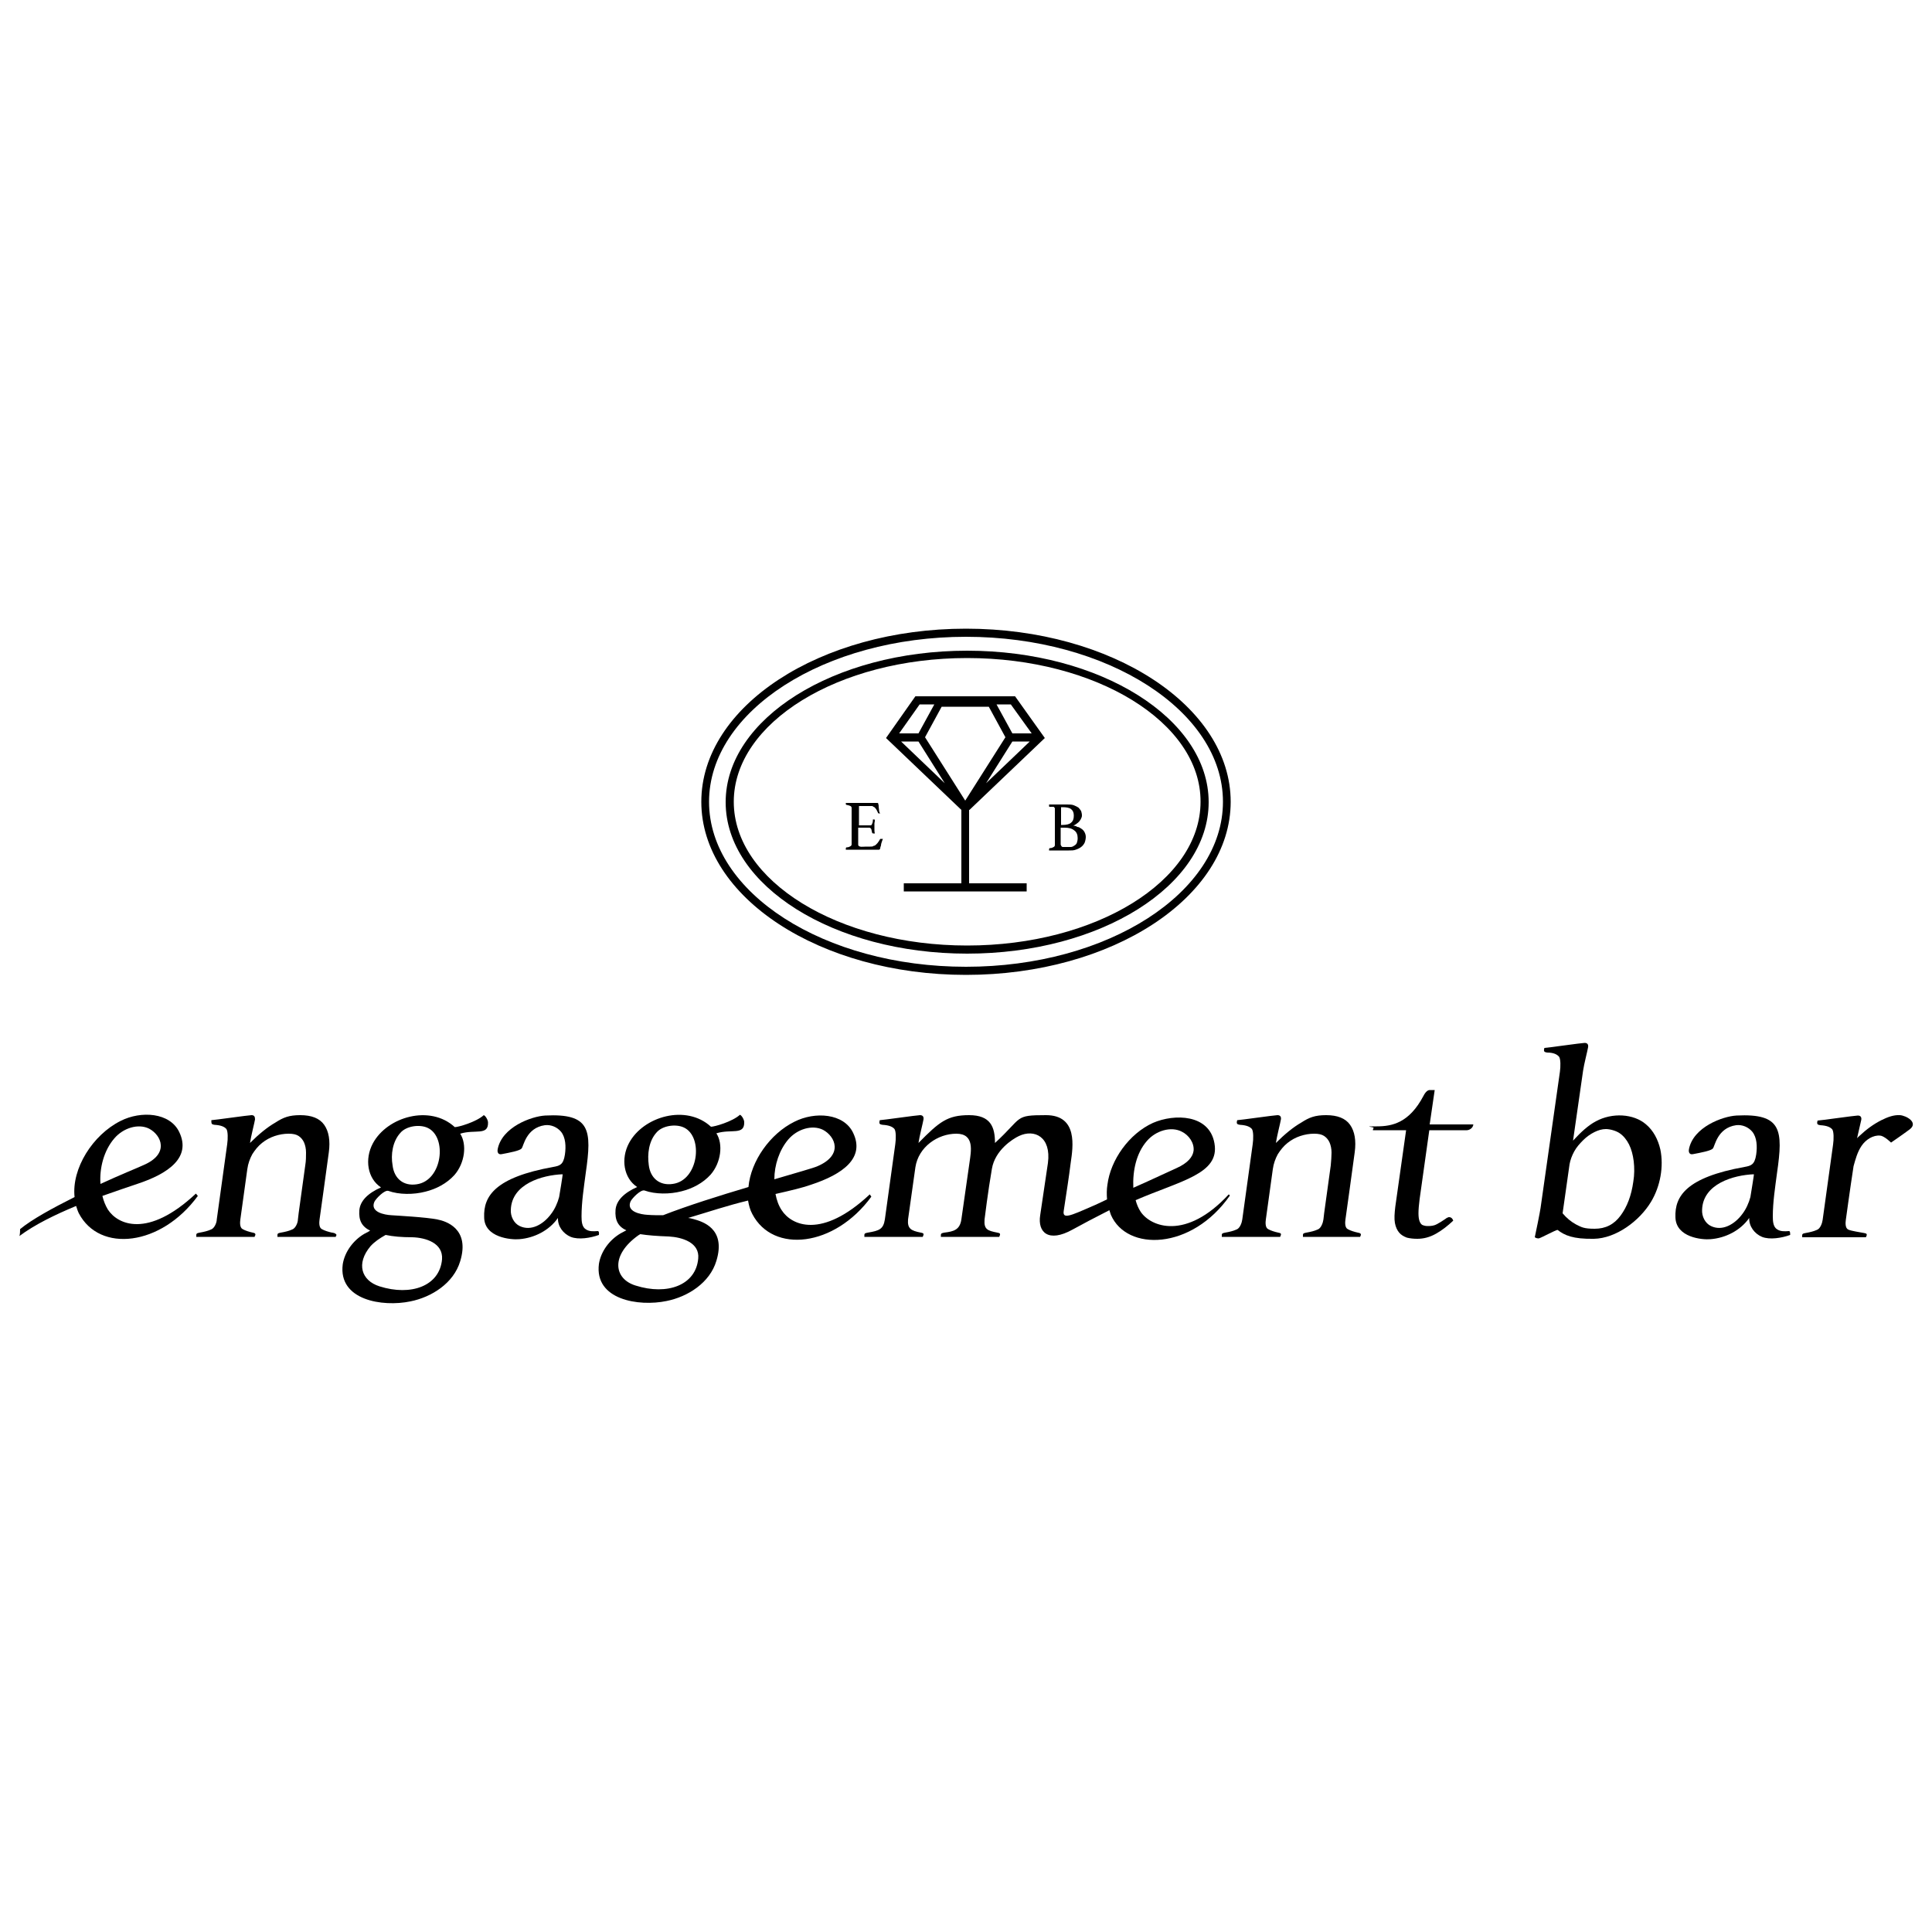 <?xml version="1.0" encoding="UTF-8"?>
<svg id="Layer_1" xmlns="http://www.w3.org/2000/svg" version="1.1" viewBox="0 0 500 500">
  <!-- Generator: Adobe Illustrator 29.1.0, SVG Export Plug-In . SVG Version: 2.1.0 Build 142)  -->
  <g>
    <path d="M222.3,208.9v4.7h2.9c.2,0,.4,0,.5-.4.1-.2.2-.5.2-.9s.1-.2.3-.2h.2c0,.3,0,.6-.1.9v1.7c0,.3,0,.6.1,1h-.3c-.2,0-.3,0-.4-.2-.1-.3-.1-.6-.2-.9-.1-.2-.3-.4-.5-.4h-2.9v4.4c0,.3.2.4.5.5s.9,0,1.6,0h1c.4,0,.7,0,.9-.2.3,0,.5-.2.7-.4s.4-.4.5-.6c.2-.2.3-.5.5-.8,0,0,.1,0,.3,0s.1,0,.2,0c.1,0,.1,0,.2,0-.1.2-.2.5-.3.8s-.2.6-.2.9c-.1.3-.2.5-.2.8-.1.2-.2.3-.3.3h-7.4c-.4,0-.8,0-1.2,0v-.3c0-.2.1-.3.2-.3.5,0,.8-.2,1-.3s.3-.3.3-.5v-9.4c0-.2-.1-.4-.3-.5s-.5-.2-1-.3c-.1,0-.2,0-.2-.3v-.2h0c.5,0,1,0,1.3,0h4.6c.6,0,1,0,1.4,0,.4,0,.7,0,.8,0,.2,0,.3,0,.3.3.1.2.1.4.1.7s.1.6.1.9.1.6.3.8c-.1,0-.2,0-.3,0-.2,0-.3,0-.3-.2-.1-.3-.3-.6-.4-.8-.1-.2-.3-.4-.5-.6-.2,0-.4-.3-.6-.3-.3,0-.6,0-.9,0h-2.5v.2Z"/>
    <path d="M277.6,213.7c.4,0,.8,0,1.2.3.4,0,.8.3,1.1.5.3.2.6.5.8.9.2.4.3.8.3,1.2s-.1,1-.3,1.5c-.2.4-.5.8-.9,1.1s-.8.5-1.4.7c-.5.2-1.1.2-1.8.2h-5.1v-.2h0c0-.3.1-.4.2-.4.5,0,.8-.2,1-.3s.3-.3.3-.5v-9.4c0,0,0-.2-.1-.3s-.1,0-.2-.2c-.1,0-.2,0-.4,0s-.4,0-.6,0-.2,0-.2-.4h0v-.2c.4,0,.8,0,1.2,0h3.4c.7,0,1.3,0,1.8.2.5.2.9.4,1.2.6.3.3.5.6.7.9.1.4.2.7.2,1.1s-.1.6-.2.8c-.1.3-.3.5-.5.8-.2.2-.4.4-.7.6-.4.3-.7.4-1,.6h0ZM274.9,213.5c1.1,0,1.9-.2,2.3-.6.5-.4.7-1,.7-1.8s-.2-1.3-.7-1.7-1.3-.5-2.3-.5h-.3v4.6h.3ZM274.6,218.7c0,0,0,.2.1.3s.2.2.3.2.3,0,.4,0h.4c.5,0,.9,0,1.3,0s.7-.2,1-.4.5-.4.6-.7.2-.7.2-1.2c0-.9-.3-1.6-.9-2-.6-.5-1.4-.7-2.5-.7h-1v4.5h.1Z"/>
    <path d="M250.9,209.6l19.5-18.6-7.7-10.8h-25.8l-7.6,10.8,19.5,18.6v19h-14.9v2.1h31.8v-2.1h-14.9v-19h.1ZM237.7,191.9l6.8,10.8-11.3-10.8h4.5ZM255.9,182.9l4.3,7.9-10.4,16.4-10.4-16.4,4.3-7.9s12.2,0,12.2,0ZM262,191.9h4.5l-11.3,10.8,6.8-10.8ZM267,189.8h-5l-4.1-7.5h3.7l5.4,7.5ZM238,182.3h3.8l-4.1,7.5h-5l5.3-7.5Z"/>
    <path d="M250.3,246.8c-34.5,0-62.5-17.6-62.5-39.2s28-39.2,62.5-39.2,62.5,17.6,62.5,39.2-28,39.2-62.5,39.2ZM250.3,170.3c-33.3,0-60.4,16.7-60.4,37.2s27.1,37.2,60.4,37.2,60.4-16.7,60.4-37.2c.1-20.5-27-37.2-60.4-37.2Z"/>
    <path d="M250,252.3c-37.8,0-68.5-20.1-68.5-44.8s30.7-44.8,68.5-44.8,68.5,20.1,68.5,44.8-30.7,44.8-68.5,44.8ZM250,164.8c-36.6,0-66.5,19.2-66.5,42.7s29.8,42.7,66.5,42.7,66.5-19.2,66.5-42.7-29.9-42.7-66.5-42.7Z"/>
  </g>
  <g>
    <path d="M101.3,314.5c-1.8-.1-5.6-.8-4.4-3.5.4-.8,2.6-3.1,3.6-2.8,2.8,1,6.5,1,9.6.2,2.8-.7,5.5-2.1,7.5-4.3,2.7-3.1,3.3-7.9,1.5-10.7,3.8-1.2,7.3.6,7.2-2.9,0-.6-.6-1.7-1.1-1.9-2,1.8-6.6,3.1-7.5,3.1-6.4-5.9-17.5-2.7-21.2,4.2-2.2,4.1-1.4,9.1,2.1,11.4-3.4,1.5-5.4,3.5-5.6,5.9-.2,2.6.6,4.2,2.8,5.3-.2.1-.4.2-.7.4h0c-.3.1-.5.3-.8.4-2.9,1.7-5.1,4.7-5.6,7.9-1.2,9.3,10.3,11.1,17.5,9.6,5.5-1.1,11.2-4.7,12.9-10.4,2.6-8.5-3.8-10.4-5.9-10.8-2.9-.6-10.5-1-11.9-1.1ZM103.6,293.2c1.5-1.8,5-2.3,7.1-1.3,5.1,2.4,3.8,13.7-2.9,14.6-3.4.5-5.8-1.5-6.2-4.9-.5-2.8,0-6.2,2-8.4ZM106.7,320.2c3.5.1,8,1.5,7.7,5.7-.6,6.9-8,9.6-16.2,7-4.7-1.5-6.1-5.9-2.3-10.4,1-1.1,2.3-2,3.9-2.9,1.9.4,4.1.6,6.9.6Z"/>
    <path d="M463,318.6c-1.2.1-2.2.1-3-.4-1.1-.6-1.2-2.1-1.2-3.4,0-3.7.6-7.5,1.1-11.3,1.6-11.1,1.2-15.4-10.5-14.8-3.6.2-11.2,3-12.3,8.7-.1.4-.1,1.5,1,1.3,2.1-.4,4.8-.9,5.2-1.5.5-.5,1.1-5.3,6-6,1.6-.2,3.2.5,4.2,1.7,1.2,1.5,1.3,3.8,1,5.9-.4,2.7-1.4,2.9-3,3.2-15.1,2.7-18.1,7.6-17.9,13,.1,5.3,7,5.9,9.1,5.7,3.8-.3,7.7-2.2,10-5.5-.1,2.2,1.4,4.1,3.3,4.9,2,.8,5.1.3,7.3-.5,0-.8-.1-1-.3-1ZM453,309.8c-.4,1.5-1.1,3.1-2.1,4.4-2,2.7-5.2,4.5-8.1,3.1-1.5-.7-2.4-2.5-2.3-4.2.2-6.7,8.1-9,13.4-9.2.1-.1-.8,5.2-.9,5.9Z"/>
    <path d="M491.7,288.6c-1.6-.1-3.2.5-4.8,1.3-2,1-3.9,2.4-5.6,4-.2.2-.5.4-.7.7.4-1.8,1-4.3,1.1-4.8.1-.7-.2-1.1-.9-1.1s-9.8,1.3-10.4,1.3c0,0-.1.2-.1.4-.1.6.2.7.8.8,1.7.1,2.6.5,3.1,1.1.4.6.4,2.5.2,3.9l-2.7,19.5c-.1.8-.6,2.3-1.5,2.6-.9.4-1.8.6-2.9.8-.4.1-.9.1-.9.6v.5h16.5s.1-.2.2-.5c.1-.5-.3-.5-.7-.6-.9-.2-3.3-.5-4.1-.9-.8-.4-.7-1.8-.6-2.5,0,0,1.1-8.1,2-13.9h0c.5-1.8,1-3.7,2.1-5.3s3-2.8,4.8-2.6c1.1.1,2.8,1.8,2.8,1.8,0,0,3.2-2.2,4.8-3.4,2.4-1.8-.9-3.6-2.5-3.7Z"/>
    <path d="M85.9,319c-.9-.2-1.9-.5-2.6-.9-.8-.4-.7-1.8-.6-2.5,0,0,.5-3.7,1.1-7.9h0l1.3-9.5c.4-3,0-5.4-1.2-7.1-1.2-1.7-3.3-2.5-6.2-2.5s-4.4.6-6.4,1.9c-2.1,1.2-4.3,3-6.6,5.3.2-1.5,1.2-5.4,1.3-6.1,0-.7-.2-1.1-.9-1.1s-9.8,1.3-10.4,1.3c0,0,0,.2,0,.4,0,.6.2.7.8.8,1.7.1,2.6.5,3.1,1.1.4.6.4,2.5.2,3.9l-2.7,19.5c0,.8-.6,2.3-1.5,2.6-.9.4-1.8.6-2.9.8-.4.1-.9.1-.9.6v.5h15.1s0-.2.2-.5c0-.5-.3-.5-.7-.6-.9-.2-1.9-.5-2.6-.9-.8-.4-.7-1.8-.6-2.5l1.8-13c.2-1.5.7-2.8,1.3-3.9.7-1.1,1.5-2.1,2.5-2.9,1-.8,2.1-1.4,3.3-1.8,1.2-.4,2.4-.6,3.6-.6s2,.2,2.6.6c.6.4,1.1,1,1.4,1.7s.5,1.6.5,2.6,0,2.1-.2,3.3l-1.7,12.3h0l-.2,1.7c0,.8-.6,2.3-1.5,2.6-.9.4-1.8.6-2.9.8-.4.1-.9.1-.9.6v.5h15.1s0-.2.2-.5c-.3-.5-.7-.5-1.1-.6Z"/>
    <path d="M50.7,308.9c-12.5,11.7-20.3,8-22.8,4.1-.6-1-1.1-2.2-1.4-3.5,3.4-1.2,6.6-2.3,9-3.1,8.2-2.7,14-6.9,10.9-13.4-2.4-5.1-9.9-5.6-15.2-2.9-7.2,3.6-12.7,12.3-11.9,19.7-5.6,2.8-11.1,5.8-14.1,8.3,0,.3,0,1.5-.2,1.8,4-3,9.4-5.6,14.7-7.8.2.6.4,1.3.7,1.9,5.4,10.3,21.3,8.5,30.8-4.5l-.5-.6ZM29.6,294.6c2.3-2.7,6.2-3.9,9-2.5,3.2,1.7,5.3,6.5-1.4,9.4-1.5.7-6,2.5-11.2,4.9-.3-4.1.9-8.7,3.6-11.8Z"/>
    <path d="M154.7,318.6c-1.2.1-2.2.1-3-.4-1.1-.6-1.2-2.1-1.2-3.4,0-3.7.6-7.5,1.1-11.3,1.6-11.1,1.2-15.4-10.5-14.8-3.6.2-11.2,3-12.3,8.7-.1.4-.1,1.5,1,1.3,2.1-.4,4.8-.9,5.2-1.5.5-.5,1.1-5.3,6-6,1.6-.2,3.2.5,4.2,1.7,1.2,1.5,1.3,3.8,1,5.9-.4,2.7-1.4,2.9-3,3.2-15.1,2.7-18.1,7.6-17.9,13,0,5.3,7,5.9,9.1,5.7,3.8-.3,7.7-2.2,10-5.5-.1,2.2,1.4,4.1,3.3,4.9,2,.8,5.1.3,7.3-.5.1-.8-.1-1-.3-1ZM144.7,309.8c-.4,1.5-1.1,3.1-2.1,4.4-2,2.7-5.2,4.5-8.1,3.1-1.5-.7-2.4-2.5-2.3-4.2.2-6.7,8.1-9,13.4-9.2.1,0-.8,5.3-.9,5.9Z"/>
    <path d="M371.3,282.1h-1.3c-.5,0-1.1.5-1.6,1.5-3.7,7-8.1,7.9-12.1,7.9s-.7.1-.8.4c-.2.3-.2.6-.2.6h8.6l-2.8,19.8c-.2,1.7-.3,3.1-.1,4.2.2,1.1.6,1.9,1.1,2.5s1.2,1,2,1.3c.8.2,1.7.3,2.7.3,1.6,0,3.2-.4,4.8-1.3,1.6-.9,3-2,4.5-3.4-.2-.6-.6-.9-1-.9s-.2,0-.4.1c-.2,0-.4.2-.7.4-.7.5-1.4.9-2.1,1.3-.7.4-1.5.5-2.3.5s-.9-.1-1.3-.2c-.4-.1-.7-.5-.9-1-.2-.5-.3-1.2-.3-2.1s.1-2.2.3-3.7l2.5-17.8h9.7c.6,0,1.6-.5,1.7-1.5h-11.3l1.3-8.9Z"/>
    <path d="M426,291c-3.2-2.8-8.8-3.1-13-.8-1.9,1-3.8,2.7-5.9,5l2.6-18.1c.2-1.5,1.2-5.4,1.3-6.1.1-.7-.2-1.1-.9-1.1s-9.8,1.3-10.4,1.3c0,0-.1.2-.1.4-.1.6.2.7.8.8,1.7,0,2.6.5,3.1,1.1.4.6.4,2.5.2,3.9l-5,35.2c-.1.8-1.3,6.8-1.5,7.6.3.2.6.3,1,.3s4.4-2.2,4.9-2.2c1.8,1.4,4,2.4,9.4,2.3,5.7-.1,11.8-4.6,14.8-9.6,2.4-4,3.3-9.1,2.4-13.5-.6-2.6-1.8-4.9-3.7-6.5ZM422.7,305.8c-.5,3.6-1.6,6.5-3.3,8.8-1.7,2.3-3.9,3.4-6.7,3.4s-3.4-.4-4.8-1.1c-1.3-.7-2.5-1.7-3.5-2.9l1.8-12.7c.2-1.1.6-2.2,1.2-3.3s1.4-2,2.3-2.9,1.9-1.6,2.9-2.1,2-.8,3-.8,2.6.4,3.6,1.1c1,.7,1.8,1.7,2.4,2.9s1,2.7,1.2,4.3c.2,1.7.2,3.5-.1,5.3Z"/>
    <path d="M351.4,319c-.9-.2-1.9-.5-2.6-.9-.8-.4-.7-1.8-.6-2.5,0,0,.5-3.7,1.1-7.9h0l1.3-9.5c.4-3,0-5.4-1.2-7.1-1.2-1.7-3.3-2.5-6.2-2.5s-4.4.6-6.4,1.9c-2.1,1.2-4.3,3-6.6,5.3.2-1.5,1.2-5.4,1.3-6.1.1-.7-.2-1.1-.9-1.1s-9.8,1.3-10.4,1.3c0,0-.1.2-.1.4-.1.6.2.7.8.8,1.7.1,2.6.5,3.1,1.1.4.6.4,2.5.2,3.9l-2.7,19.5c-.1.8-.6,2.3-1.5,2.6-.9.4-1.8.6-2.9.8-.4.1-.9.1-.9.6v.5h15.1s.1-.2.2-.5c.1-.5-.3-.5-.7-.6-.9-.2-1.9-.5-2.6-.9-.8-.4-.7-1.8-.6-2.5l1.8-13c.2-1.5.7-2.8,1.3-3.9.7-1.1,1.5-2.1,2.5-2.9,1-.8,2.1-1.4,3.3-1.8,1.2-.4,2.4-.6,3.6-.6s2,.2,2.6.6c.6.4,1.1,1,1.4,1.7s.5,1.6.5,2.6-.1,2.1-.2,3.3l-1.7,12.3h0l-.2,1.7c-.1.8-.6,2.3-1.5,2.6-.9.4-1.8.6-2.9.8-.4.1-.9.1-.9.6v.5h14.8s.1-.2.2-.5c0-.5-.4-.5-.8-.6Z"/>
    <path d="M318,309.1c-11.1,12-20.2,8.4-22.8,4.5-.6-.9-1-1.9-1.3-3,11.8-5.1,21.8-6.8,20.4-14.7-1.3-7.6-10.4-7.7-15.9-5.3-6.2,2.8-11,9.6-11.8,16-.2,1.2-.2,2.5-.1,3.8-1.5.7-2.9,1.4-3.9,1.8-5.7,2.5-7.7,3.4-7.3,1.1.8-5.3,1.3-8.4,1.8-12.4.6-4.1,1.9-12.3-6.4-12.3s-5.9.5-13.2,7.2c0-4.1-1.1-7.2-6.7-7.2s-7.7,1.7-13.1,7.2c.2-1.5,1.2-5.4,1.3-6.1.1-.7-.2-1.1-.9-1.1s-9.8,1.3-10.4,1.3c0,0-.1.2-.1.4-.1.6.2.7.8.8,1.7.1,2.6.5,3.1,1.1.4.6.4,2.5.2,3.9l-2.7,19.5c-.4,2.5-1.4,2.9-4.4,3.4-.4.1-.9.1-.9.6v.5h15.1s.1-.2.2-.5c.1-.5-.3-.5-.7-.6-2.5-.5-3.5-1-3.3-3.4,0,0,1.1-7.7,1.9-13.5h0c.8-5.3,5.8-8.7,10.6-8.7s3.8,4.6,3.4,7.5l-2.1,14.7c-.4,2.7-2,3.1-4.4,3.4-.4.1-.9.1-.9.6v.5h15.1s.1-.2.2-.5c.1-.5-.3-.5-.7-.6-2.5-.5-3.5-.8-3.3-3.4,0,0,.9-7.4,1.9-13.1.8-4.8,5.3-7.7,7-8.5,4-1.9,8.4.2,7.5,7,0,0-.8,5.3-2,13.5-.7,4.4,2.1,7.2,8.4,3.7,2.9-1.6,5.2-2.8,9.5-5,.1.4.3.8.4,1.2,4.1,9.5,20.9,9.2,30.8-5l-.3-.3ZM296.8,295.3c2.3-2.7,6.3-3.9,9.1-2.4,1.8.9,3.2,2.9,3,4.9-.2,1.6-1.5,3.2-4.4,4.5-1.4.6-6.2,2.9-11.2,5.1-.2-4.5.8-9,3.5-12.1Z"/>
    <path d="M225.1,309.1c-12.5,11.7-20.3,8-22.8,4.1-.8-1.2-1.3-2.6-1.6-4.2,4-.9,7.3-1.7,9.2-2.4,8.2-2.7,14-6.9,10.9-13.4-2.4-5.1-9.9-5.6-15.2-2.9-6.3,3.1-11.3,10.2-11.9,16.9-7.4,2.2-15.7,4.8-22.1,7.3-1.3,0-2.7,0-4-.1-1.8-.1-5.6-.8-4.4-3.5.4-.8,2.6-3.1,3.6-2.8,2.8,1,6.5,1,9.6.2,2.8-.7,5.5-2.1,7.5-4.3,2.7-3.1,3.3-7.9,1.5-10.7,3.8-1.2,7.3.6,7.2-2.9,0-.6-.6-1.7-1.1-1.9-2,1.8-6.6,3.1-7.5,3.1-6.4-5.9-17.5-2.7-21.2,4.2-2.2,4.1-1.4,9.1,2.1,11.4-3.4,1.5-5.4,3.5-5.6,5.9-.2,2.6.6,4.3,2.8,5.3-.5.3-1,.5-1.5.8-2.9,1.7-5.1,4.7-5.6,7.9-1.2,9.3,10.3,11.1,17.5,9.6,5.5-1.1,11.2-4.7,12.9-10.4,2.6-8.5-3.8-10.2-5.9-10.8-.3-.1-1.2-.3-1.4-.3,5.4-1.6,10.1-3.2,15.5-4.5.2,1.2.5,2.4,1.1,3.5,5.4,10.3,21.3,8.5,30.8-4.5l-.4-.6ZM169.9,293.1c1.5-1.8,5-2.3,7.1-1.3,5.1,2.4,3.8,13.7-2.9,14.6-3.4.5-5.8-1.5-6.2-4.9-.4-2.8,0-6.2,2-8.4ZM180.7,325.7c-.6,6.9-8,9.6-16.2,7-5.6-1.7-6.6-7.8.7-13,.2-.1.3-.2.5-.3,1.9.3,4.4.5,7.4.6,3.5.2,8,1.6,7.6,5.7ZM204,294.9c2.3-2.7,6.2-3.9,9-2.5,3.2,1.7,5.3,6.5-1.4,9.4-1.1.5-5.5,1.7-11.2,3.4,0-3.7,1.3-7.6,3.6-10.3Z"/>
  </g>
</svg>